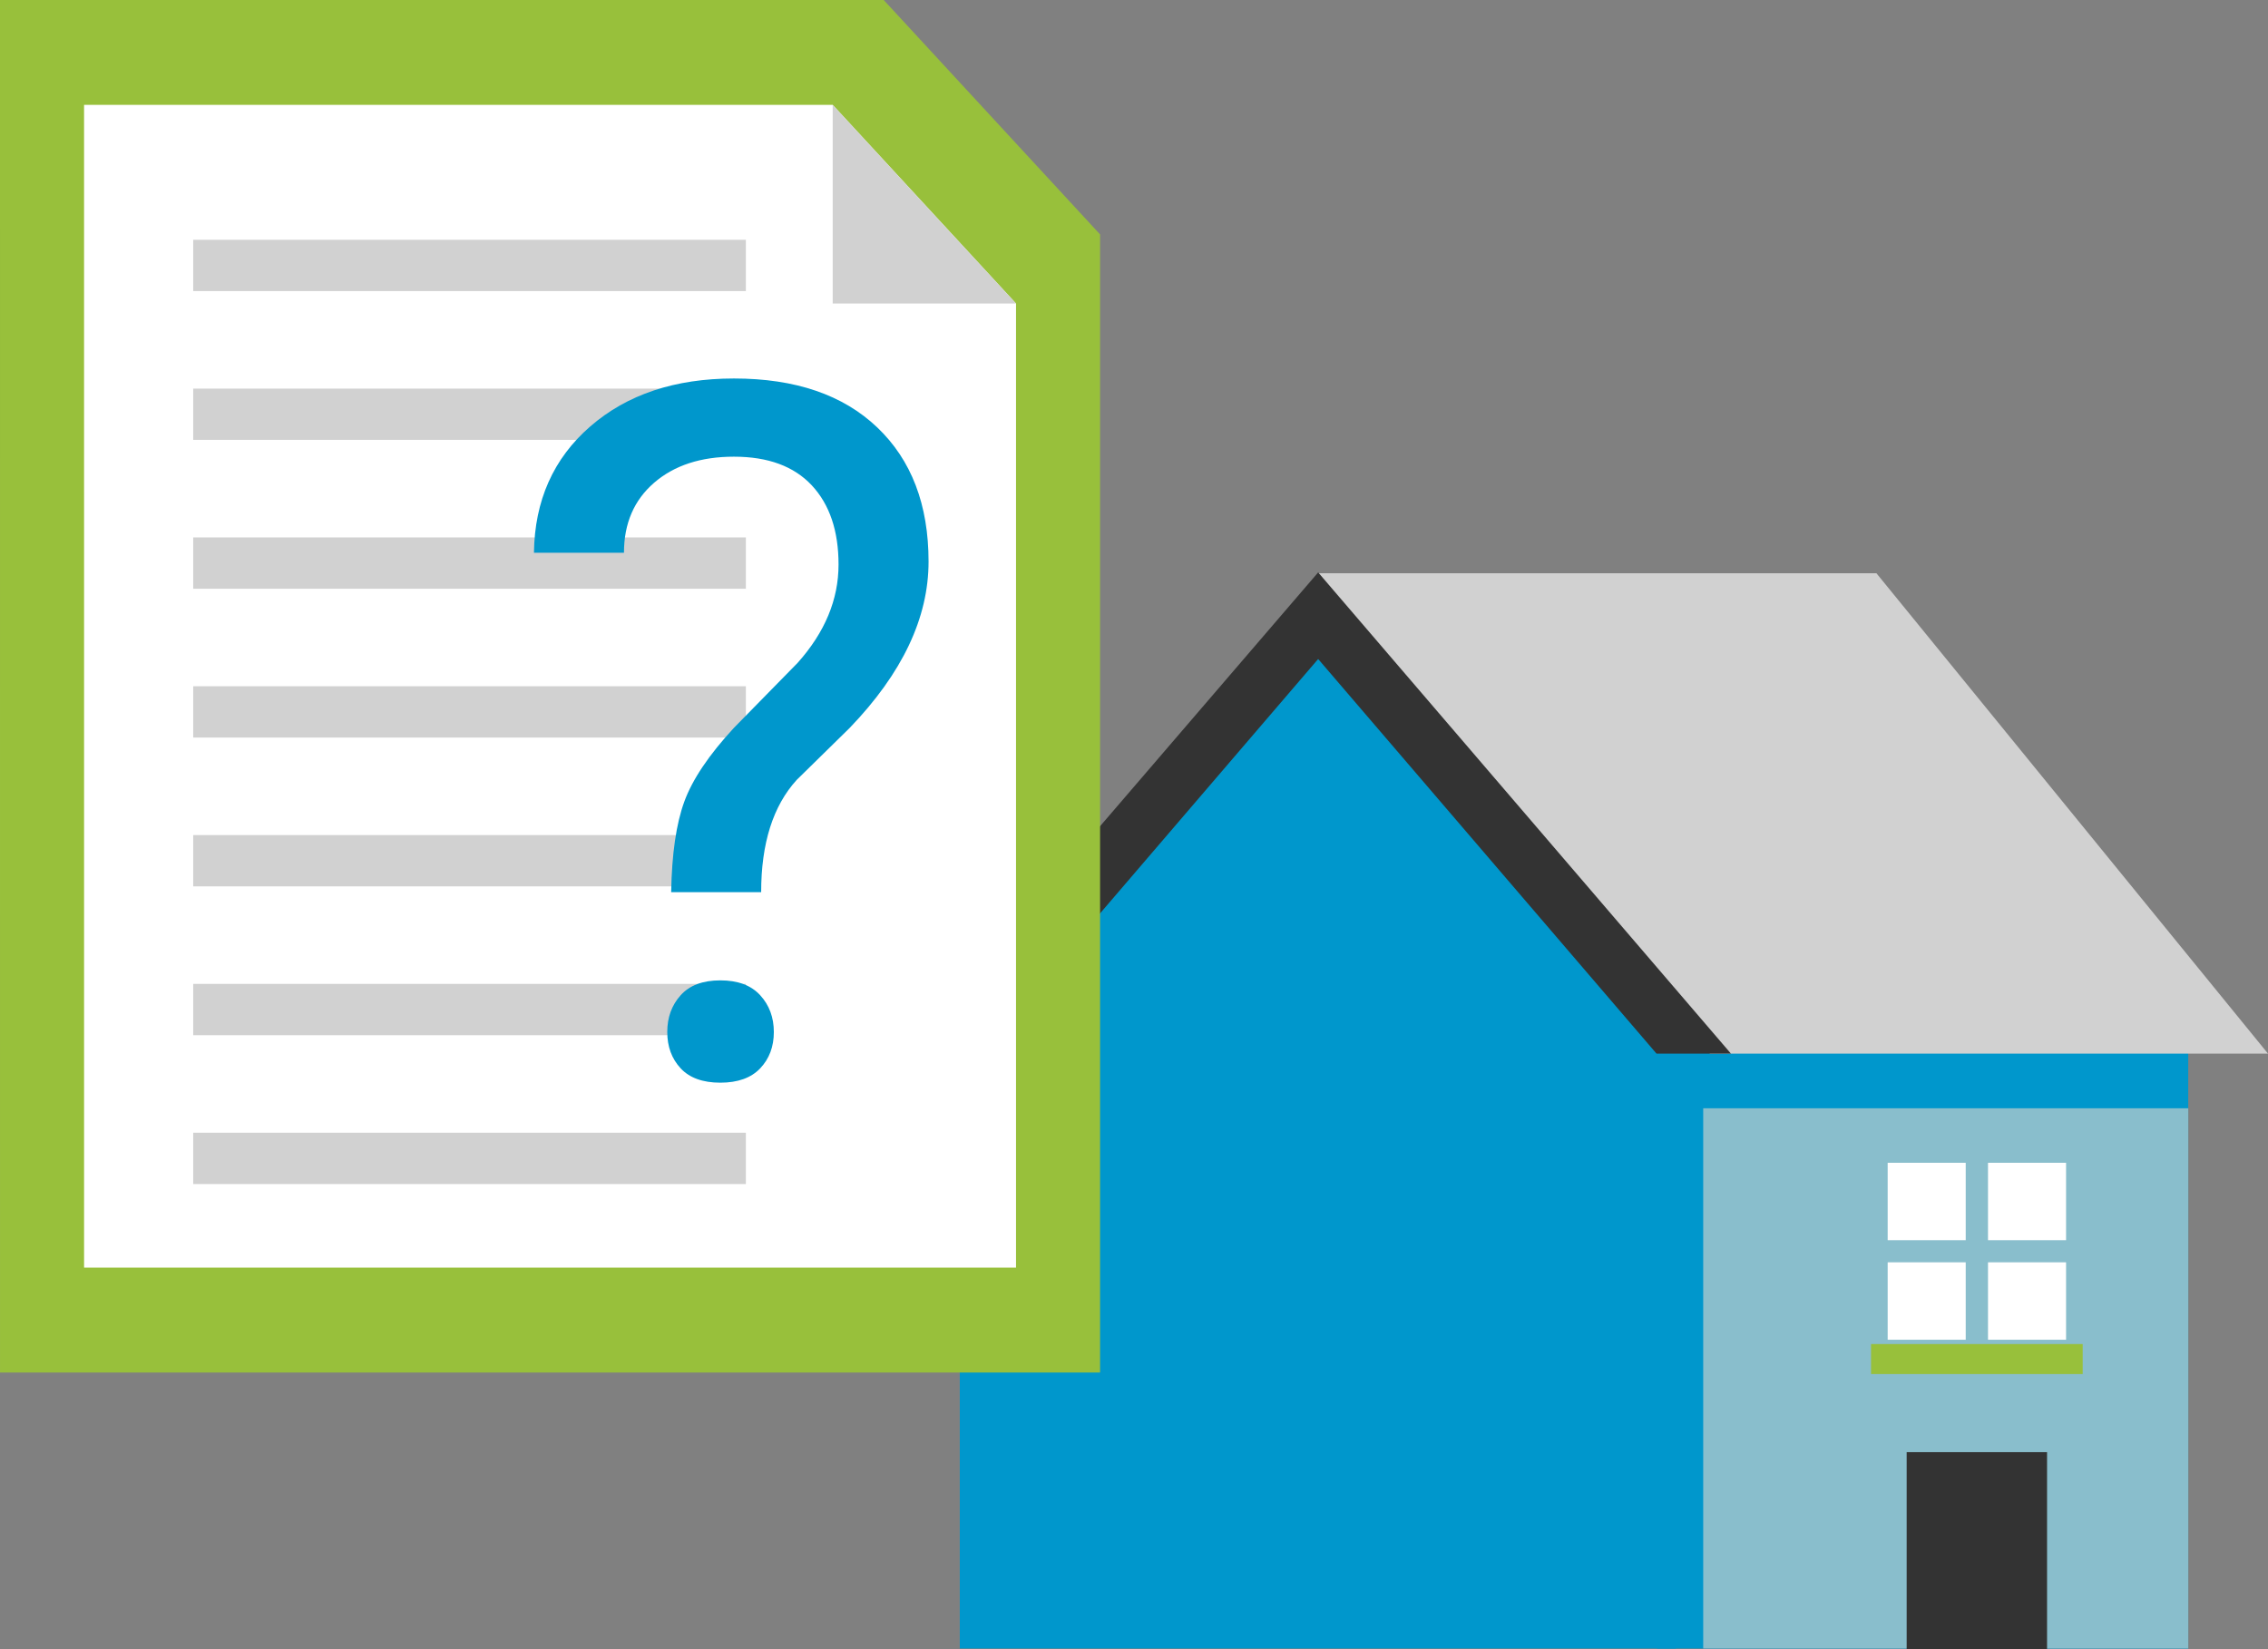 <?xml version="1.0" encoding="utf-8"?>
<!-- Generator: Adobe Illustrator 21.0.0, SVG Export Plug-In . SVG Version: 6.00 Build 0)  -->
<svg version="1.1" xmlns="http://www.w3.org/2000/svg" xmlns:xlink="http://www.w3.org/1999/xlink" x="0px" y="0px"
	 viewBox="744.116 137.532 110 80" enable-background="new 744.116 137.532 110 80" xml:space="preserve">
<rect x="744.116" y="137.532" width="110" height="80" fill="#808080" stroke="none"/>
<g id="Ebene_1">
</g>
<g id="Layer_8">
</g>
<g id="Isolationsmodus">
	<g>
		<rect x="824.484" y="187.518" fill="#0097CC" width="25.763" height="29.983"/>
		<rect x="826.723" y="191.294" fill="#89BECC" width="23.525" height="26.207"/>
		<polygon fill="#0097CC" points="808.03,167.307 790.667,187.518 790.667,217.501 825.394,217.501 825.394,187.518 		"/>
		<g>
			<polygon fill="#D1D1D1" points="854.116,188.642 835.123,165.339 808.053,165.339 827.046,188.642 			"/>
			<g>
				<path fill="#333333" d="M788.343,188.642h3.295l16.41-19.142l16.41,19.142h3.61l-20.02-23.343l-20.055,23.343
					C788.101,188.616,788.217,188.642,788.343,188.642z"/>
			</g>
		</g>
		<g>
			<rect x="836.591" y="207.975" fill="#333333" width="6.809" height="9.557"/>
			<g>
				<g>
					<rect x="835.67" y="193.938" fill="#FFFFFF" width="8.652" height="8.584"/>
					<rect x="839.455" y="192.992" fill="#89BECC" width="1.081" height="10.475"/>
					<rect x="834.716" y="197.693" fill="#89BECC" width="10.559" height="1.073"/>
				</g>
				<rect x="834.863" y="202.731" fill="#98C03B" width="10.265" height="1.455"/>
			</g>
		</g>
	</g>
	<g>
		<polygon fill="#98C03B" points="797.471,204.112 744.117,204.112 744.116,137.532 786.976,137.532 797.471,148.904 		"/>
		<g>
			<g>
				<polygon fill="#FFFFFF" points="793.394,199.025 748.194,199.025 748.193,142.619 784.502,142.619 793.394,152.254 				"/>
				<polygon fill="#D1D1D1" points="793.394,152.254 784.502,152.254 784.502,142.619 				"/>
			</g>
			<g>
				<g>
					<rect x="753.487" y="156.383" fill="#D1D1D1" width="26.805" height="2.487"/>
				</g>
				<g>
					<rect x="753.487" y="163.602" fill="#D1D1D1" width="26.805" height="2.49"/>
				</g>
				<g>
					<rect x="753.487" y="149.163" fill="#D1D1D1" width="26.805" height="2.489"/>
				</g>
				<g>
					<rect x="753.487" y="178.041" fill="#D1D1D1" width="26.805" height="2.488"/>
				</g>
				<g>
					<rect x="753.487" y="170.822" fill="#D1D1D1" width="26.805" height="2.488"/>
				</g>
				<g>
					<rect x="753.487" y="192.48" fill="#D1D1D1" width="26.805" height="2.489"/>
				</g>
				<g>
					<rect x="753.487" y="185.26" fill="#D1D1D1" width="26.805" height="2.489"/>
				</g>
			</g>
		</g>
	</g>
	<g>
		<path fill="#0097CC" d="M776.668,180.811c0.032-1.853,0.244-3.319,0.638-4.394c0.393-1.077,1.196-2.269,2.406-3.578l3.092-3.155
			c1.321-1.479,1.982-3.069,1.982-4.766c0-1.635-0.433-2.915-1.299-3.844c-0.865-0.925-2.122-1.389-3.775-1.389
			c-1.604,0-2.894,0.421-3.87,1.264c-0.975,0.843-1.463,1.975-1.463,3.395h-4.366c0.033-2.528,0.941-4.569,2.726-6.122
			c1.785-1.553,4.11-2.33,6.973-2.33c2.974,0,5.291,0.79,6.951,2.373c1.66,1.582,2.489,3.752,2.489,6.51
			c0,2.728-1.274,5.414-3.822,8.064l-2.573,2.525c-1.149,1.262-1.724,3.078-1.724,5.447H776.668z M776.479,187.594
			c0-0.708,0.217-1.303,0.649-1.783c0.433-0.482,1.074-0.722,1.923-0.722c0.851,0,1.495,0.24,1.936,0.722
			c0.44,0.48,0.661,1.075,0.661,1.783c0,0.71-0.22,1.296-0.661,1.762c-0.441,0.464-1.085,0.696-1.936,0.696
			c-0.848,0-1.49-0.232-1.923-0.696C776.695,188.889,776.479,188.304,776.479,187.594z"/>
	</g>
</g>
</svg>
